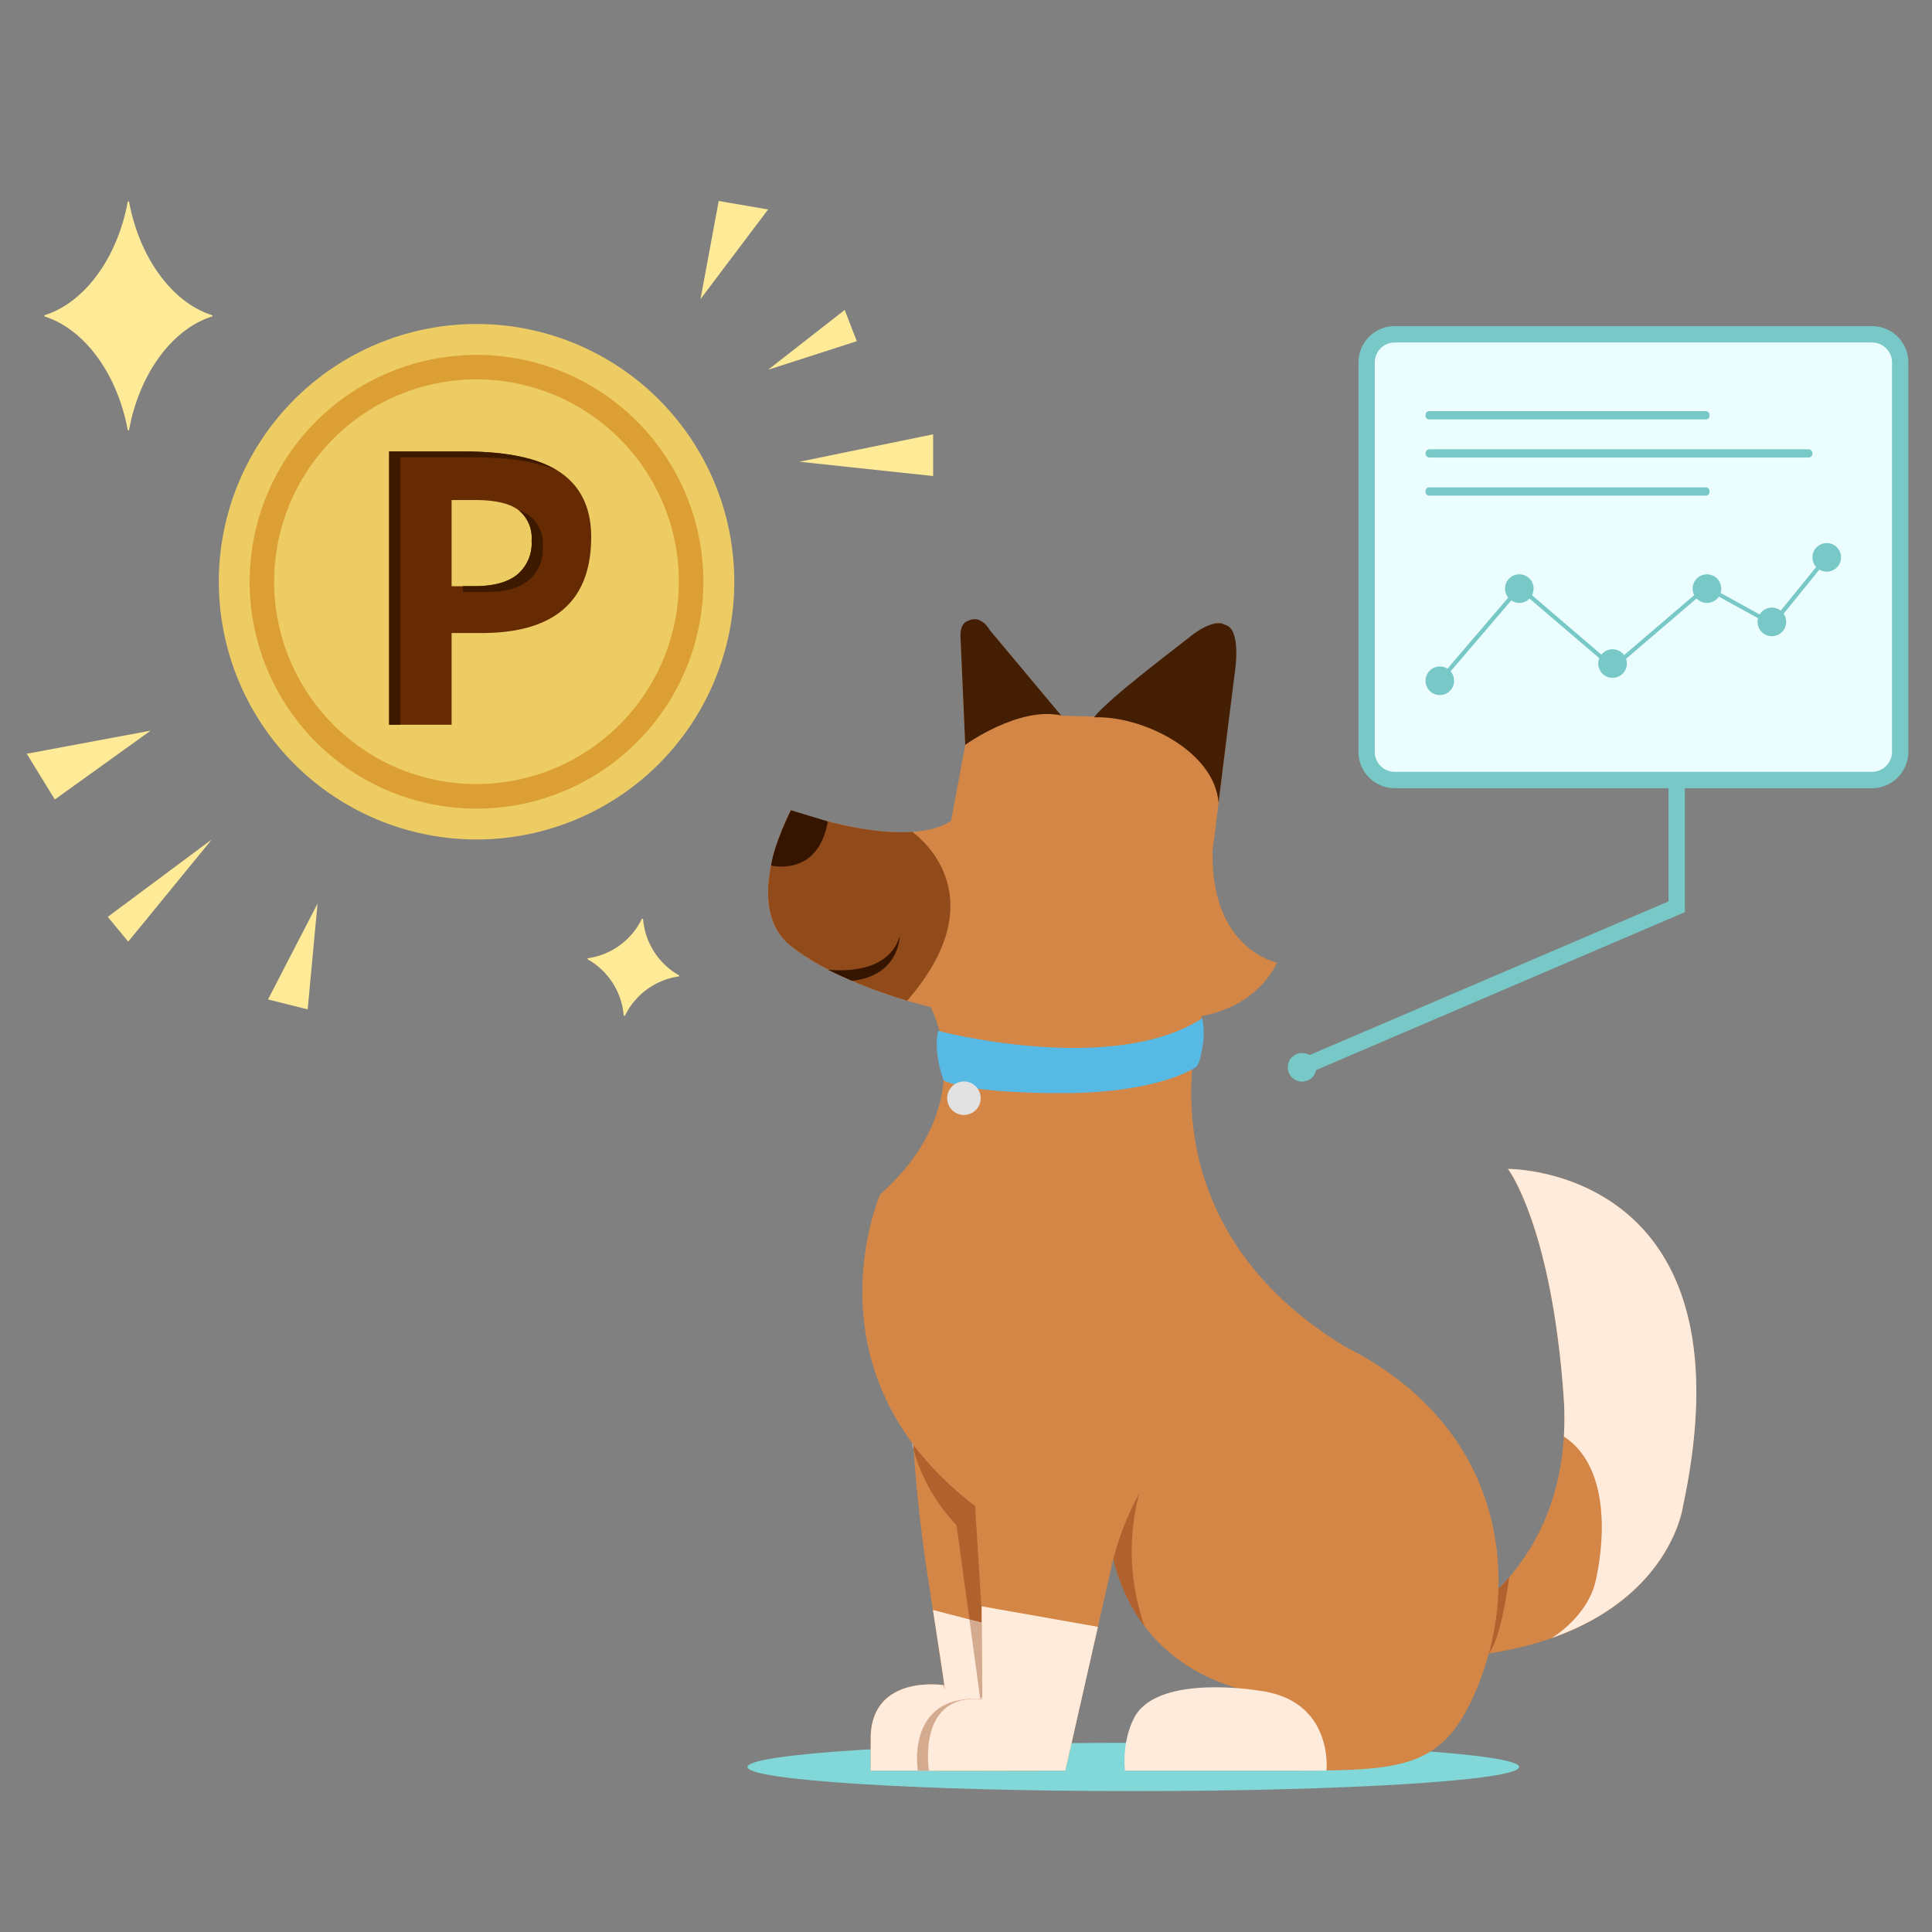 <?xml version="1.0" encoding="UTF-8" standalone="no"?>
<svg
   xmlns:dc="http://purl.org/dc/elements/1.1/"
   xmlns:cc="http://creativecommons.org/ns#"
   xmlns:rdf="http://www.w3.org/1999/02/22-rdf-syntax-ns#"
   xmlns:svg="http://www.w3.org/2000/svg"
   xmlns="http://www.w3.org/2000/svg"
   xmlns:sodipodi="http://sodipodi.sourceforge.net/DTD/sodipodi-0.dtd"
   xmlns:inkscape="http://www.inkscape.org/namespaces/inkscape"
   inkscape:version="1.0 (4035a4fb49, 2020-05-01)"
   height="200"
   width="200"
   sodipodi:docname="illust#2.svg"
   id="svg118"
   version="1.1"
   viewBox="0 0 200 200">
  <rect x="0" y="0" width="200" height="200" fill="#808080" stroke="none"/>
  <sodipodi:namedview
     inkscape:current-layer="svg118"
     inkscape:window-maximized="1"
     inkscape:window-y="-11"
     inkscape:window-x="-11"
     inkscape:cy="125"
     inkscape:cx="250"
     inkscape:zoom="1.6"
     showgrid="false"
     id="namedview120"
     inkscape:window-height="986"
     inkscape:window-width="1920"
     inkscape:pageshadow="2"
     inkscape:pageopacity="0"
     guidetolerance="10"
     gridtolerance="10"
     objecttolerance="10"
     borderopacity="1"
     bordercolor="#666666"
     pagecolor="#ffffff" />
  <defs
     id="defs4">
    <style
       id="style2">.cls-1{fill:#82d8d8;}.cls-2{fill:#d38646;}.cls-3{fill:#ffebdc;}.cls-4{fill:#b0612e;}.cls-5{fill:#d5ab90;}.cls-6{fill:#d5b9a6;}.cls-7{fill:#914a1a;}.cls-8{fill:#351500;}.cls-9{fill:#ebfdff;}.cls-10{fill:#77c8c7;}.cls-11{fill:#441e02;}.cls-12{fill:#edcc64;}.cls-13{fill:#dc9f34;}.cls-14{fill:#662b03;}.cls-15{fill:#3d1900;}.cls-16{fill:#ffeb97;}.cls-17{fill:#57bae5;}.cls-18{fill:#e2e2e2;}</style>
  </defs>
  <g
     transform="matrix(0.578,0,0,0.578,-38.933,-43.606)"
     data-name="2回目1~8_svg"
     id="_2回目1_8_svg">
    <g
       data-name="8のコピー"
       id="_8のコピー">
      <path
         id="path6"
         d="m 339.43,391.91 c 0,2.39 -30.93,4.32 -69.1,4.32 -38.17,0 -69.1,-1.93 -69.1,-4.32 0,-2.39 30.94,-4.33 69.1,-4.33 38.16,0 69.1,1.94 69.1,4.33"
         class="cls-1" />
      <path
         id="path8"
         d="m 230.35,310.59 a 279.05,279.05 0 0 0 3.22,47.53 c 4,26 2.82,19.13 2.82,19.13 0,0 -12.69,-2 -13.09,9.06 v 6.25 h 30 l 2.84,-20.22 v -38.79 l -25.78,-23"
         class="cls-2" />
      <path
         id="path10"
         d="m 236.39,377.25 c 0,0 -12.69,-2 -13.09,9.06 v 6.25 h 24.63 l 1.39,-24.91 -14.87,-3.86 c 3,19.22 1.94,13.46 1.94,13.46"
         class="cls-3" />
      <path
         id="path12"
         d="m 248.53,381.78 -0.33,6.09 0.25,-0.28 c 0,0 1.9,-3.47 0.08,-5.81"
         class="cls-4" />
      <path
         id="path14"
         d="m 242.15,379.7 h -0.83 c -11.67,0.42 -9.58,12.85 -9.58,12.85 h 11.09 l 2.23,-1.18 3.14,-3.51 0.33,-6.09 c -0.92,-1.19 -2.8,-2.08 -6.38,-2.08"
         class="cls-5" />
      <path
         id="path16"
         d="m 327.33,366.38 c 0,0 22.27,-10.58 20.06,-41 -2.21,-30.42 -9.95,-40.57 -9.95,-40.57 0,0 44.35,-0.44 31.34,60.41 0,0 -3.09,24.26 -41.45,27.13 v -6"
         class="cls-2" />
      <path
         id="path18"
         d="m 337.44,284.8 c 0,0 7.75,10.14 9.95,40.57 a 55,55 0 0 1 0.06,7.35 c 8.53,5.61 7.16,19.38 5.7,25.82 -1.46,6.44 -7.71,10.19 -7.94,10.29 21.52,-7.52 23.57,-23.62 23.57,-23.62 13.01,-60.85 -31.34,-60.41 -31.34,-60.41 z"
         class="cls-3" />
      <path
         id="path20"
         d="m 230.67,333.83 c 0.1,0.47 0.21,1 0.35,1.47 0,-0.37 -0.05,-0.74 -0.08,-1.11 l -0.27,-0.36"
         class="cls-6" />
      <path
         id="path22"
         d="m 230.94,334.19 c 0,0.37 0.05,0.74 0.08,1.11 a 32.72,32.72 0 0 0 7.65,13.31 l 2.33,16.88 8.34,2.16 -0.37,6.64 2.23,-2 4.95,-26.47 -4.32,-3.25 -8.73,3.37 a 57.38,57.38 0 0 1 -12.14,-11.75"
         class="cls-4" />
      <polyline
         id="polyline24"
         points="240.98 365.49 242.91 379.7 248.95 374.29 249.32 367.65 240.98 365.49"
         class="cls-5" />
      <path
         id="path26"
         d="m 268.83,392.56 h 31.51 c 17.8,0 24.84,-0.74 30.41,-12.23 9.36,-19.35 7.53,-48.7 -22.62,-63.77 -37.8,-23.16 -25.52,-59.14 -25.52,-59.14 10.53,-2 13.45,-9.59 13.45,-9.59 0,0 -11.86,-2.23 -11.54,-20 1,-7.4 4.24,-34.73 4.24,-34.73 0,0 -0.17,-5.09 -2.54,-5.94 -2.37,-0.85 -4.41,2.89 -4.41,2.89 l -12.67,13.91 -11.73,-0.34 -12.77,-15.27 c 0,0 -1.35,-2.38 -3.39,-1.87 -2.04,0.51 -1.87,3.06 -1.87,3.06 l 0.85,19.34 -2.54,13.58 C 229.2,228 209,220.55 209,220.55 c 0,0 -9.2,17 0,24.32 9.2,7.32 25,10.93 25,10.93 0,0 9.57,17 -9,33.55 0,0 -14.45,32.86 18.09,56.59 L 266,337.13 c 0,0 -6.16,33.56 25.13,41.28 0,0 -23,-4.46 -22.25,14.15"
         class="cls-2" />
      <path
         id="path28"
         d="m 279.61,378.52 a 16.61,16.61 0 0 0 -5.17,2 l 9.72,2.22 a 38.74,38.74 0 0 1 -4.55,-4.21"
         class="cls-4" />
      <path
         id="path30"
         d="m 271.31,343.07 a 51.09,51.09 0 0 0 -4.56,11.65 33.08,33.08 0 0 0 5.6,12 40.55,40.55 0 0 1 -1,-23.67"
         class="cls-4" />
      <path
         id="path32"
         d="m 230.75,224.43 c -9.43,0.67 -21.74,-3.88 -21.74,-3.88 0,0 -9.2,17 0,24.32 6.24,4.94 15.51,8.21 20.82,9.8 15.74,-18.14 2.97,-28.73 0.92,-30.24 z"
         class="cls-7" />
      <path
         id="path34"
         d="m 219.94,251.1 c 8.5,-0.86 8.56,-8 8.56,-8 -2.19,7.52 -12.86,6 -12.88,6 1.38,0.7 2.88,1.38 4.32,2 z"
         class="cls-8" />
      <path
         id="path36"
         d="m 258.16,392.56 h -23 c 0,0 -3.72,-13.91 8.09,-12.81 l -0.11,-16.27 -1.56,-24.86 22.45,-12 7.87,5.25 z"
         class="cls-2" />
      <path
         id="path38"
         d="m 243.17,363.13 v 0.35 l 0.11,16.27 c -11.81,-1.1 -9.55,12.81 -9.55,12.81 h 24.43 L 264,366.81 Z"
         class="cls-3" />
      <rect
         id="rect40"
         rx="5.04"
         height="79.83"
         width="95.56"
         y="135.31"
         x="312.12"
         class="cls-9" />
      <path
         id="path42"
         d="m 402.64,215.15 v -1.47 h -85.48 a 3.58,3.58 0 0 1 -3.58,-3.57 v -69.76 a 3.58,3.58 0 0 1 3.58,-3.57 h 85.48 a 3.6,3.6 0 0 1 3.58,3.57 v 69.76 a 3.6,3.6 0 0 1 -3.58,3.57 v 2.93 a 6.51,6.51 0 0 0 6.5,-6.5 v -69.76 a 6.5,6.5 0 0 0 -6.5,-6.5 h -85.48 a 6.5,6.5 0 0 0 -6.5,6.5 v 69.76 a 6.51,6.51 0 0 0 6.5,6.5 h 85.48 z"
         class="cls-10" />
      <circle
         id="circle44"
         r="2.56"
         cy="197.37"
         cx="325.23"
         class="cls-10" />
      <circle
         id="circle46"
         transform="rotate(-85.93,339.454,180.837)"
         r="2.56"
         cy="180.85"
         cx="339.43"
         class="cls-10" />
      <circle
         id="circle48"
         transform="rotate(-85.93,356.167,194.258)"
         r="2.56"
         cy="194.26"
         cx="356.14"
         class="cls-10" />
      <circle
         id="circle50"
         transform="rotate(-85.93,373.059,180.837)"
         r="2.56"
         cy="180.85"
         cx="373.03"
         class="cls-10" />
      <circle
         id="circle52"
         transform="rotate(-5.65,385.084,186.902)"
         r="2.56"
         cy="186.79"
         cx="384.71"
         class="cls-10" />
      <circle
         id="circle54"
         transform="rotate(-5.65,394.894,175.401)"
         r="2.56"
         cy="175.23"
         cx="394.54"
         class="cls-10" />
      <circle
         id="circle56"
         transform="rotate(-85.93,300.559,266.579)"
         r="2.56"
         cy="266.58"
         cx="300.54"
         class="cls-10" />
      <polygon
         id="polygon58"
         points="372.92,180.21 356.25,194.47 339.49,180.13 324.95,197.13 325.51,197.61 339.57,181.17 356.25,195.43 373.01,181.09 384.94,187.66 394.82,175.46 394.25,175 384.75,186.72 "
         class="cls-10" />
      <path
         id="path60"
         d="m 391.24,157.39 h -67.83 a 0.74,0.74 0 1 1 0,-1.48 h 67.83 a 0.74,0.74 0 1 1 0,1.48 z"
         class="cls-10" />
      <rect
         id="rect62"
         rx="0.63"
         height="1.48"
         width="50.86"
         y="162.73"
         x="322.67"
         class="cls-10" />
      <rect
         id="rect64"
         rx="0.63"
         height="1.48"
         width="50.86"
         y="149.08"
         x="322.67"
         class="cls-10" />
      <polygon
         id="polygon66"
         points="369.12,215.15 366.19,215.15 366.19,236.88 299.96,265.24 301.11,267.93 369.12,238.81 "
         class="cls-10" />
      <path
         id="path68"
         d="m 205.46,230.46 c 0,0 8.42,2.14 10.16,-7.9 l -6.61,-2 c 0,0 -3.01,6.03 -3.55,9.9 z"
         class="cls-8" />
      <path
         id="path70"
         d="m 263.29,203.92 c 8.59,-0.35 21.59,6 22.31,15.3 0.79,-6.48 3,-24 3,-24 0,0 0.9,-6.27 -1.29,-7.65 l -1,-0.43 c 0,0 -1.56,-0.75 -5.17,1.83 -3,2.42 -15.21,11.52 -17.85,14.95 z"
         class="cls-11" />
      <path
         id="path72"
         d="m 240.23,208.84 c 0,0 9.58,-6.93 17.18,-5.26 l -12.77,-15.27 c 0,0 -1.54,-2.89 -3.88,-1.68 0,0 -1.49,0.23 -1.38,2.87 0.11,2.64 0.85,19.34 0.85,19.34 z"
         class="cls-11" />
      <path
         id="path74"
         d="m 268.83,392.56 h 36.1 c 0,0 1.4,-12.86 -12.49,-14.38 0,0 -17,-2.82 -21.62,4.35 0,0 -2.53,3.68 -1.99,10.03 z"
         class="cls-3" />
      <path
         id="path76"
         d="m 198.87,179.63 a 46.16,46.16 0 1 1 -46.16,-46.16 46.16,46.16 0 0 1 46.16,46.16"
         class="cls-12" />
      <path
         id="path78"
         d="m 152.71,215.87 a 36.24,36.24 0 1 1 36.23,-36.24 36.28,36.28 0 0 1 -36.23,36.24 m 0,-76.86 A 40.63,40.63 0 1 0 193.33,179.63 40.62,40.62 0 0 0 152.71,139"
         class="cls-13" />
      <path
         id="path80"
         d="m 148.24,188.82 v 16.42 H 137.05 V 156.3 h 13.42 q 11.84,0 17.3,3.79 5.46,3.79 5.47,11.52 0,17.2 -19.63,17.21 z m 0,-8.38 h 4.19 c 3.31,0 5.83,-0.68 7.56,-2.06 a 7.35,7.35 0 0 0 2.58,-6.12 6.36,6.36 0 0 0 -2.39,-5.49 Q 157.8,165 152.43,165 h -4.19 z"
         class="cls-14" />
      <path
         id="path82"
         d="m 162,179.43 a 7.35,7.35 0 0 0 2.58,-6.11 6.4,6.4 0 0 0 -2.39,-5.5 7.26,7.26 0 0 0 -1.93,-1 6.38,6.38 0 0 1 2.31,5.41 7.35,7.35 0 0 1 -2.58,6.12 c -1.73,1.38 -4.25,2.06 -7.56,2.06 h -2.18 v 1.05 h 4.19 c 3.31,0.03 5.83,-0.65 7.56,-2.03 z"
         class="cls-15" />
      <path
         id="path84"
         d="m 139.06,157.35 h 13.42 c 6.21,0 11.09,0.8 14.67,2.36 -3.66,-2.26 -9.21,-3.41 -16.68,-3.41 h -13.42 v 48.94 h 2 z"
         class="cls-15" />
      <polygon
         id="polygon86"
         points="192.82,129.01 196.08,111.44 204.92,112.96 "
         class="cls-16" />
      <polygon
         id="polygon88"
         points="220.81,136.55 204.92,141.67 218.64,130.96 "
         class="cls-16" />
      <polygon
         id="polygon90"
         points="234.48,160.7 210.54,158.14 234.48,153.23 "
         class="cls-16" />
      <polygon
         id="polygon92"
         points="94.34,206.3 72.15,210.44 77.18,218.63 "
         class="cls-16" />
      <polygon
         id="polygon94"
         points="105.29,225.79 86.66,239.65 90.32,244.09 "
         class="cls-16" />
      <polygon
         id="polygon96"
         points="124.23,237.28 115.36,254.44 122.46,256.22 "
         class="cls-16" />
      <path
         id="path98"
         d="m 235.39,260.07 c 0,0 31.09,8.19 47.29,-2.24 a 13.21,13.21 0 0 1 0,5.29 c -0.34,2 -0.7,3.1 -1.06,3.37 -1.65,1.24 -9.1,4.73 -23.93,4.73 -18,0 -21.31,-2.29 -21.31,-2.29 0,0 -1.94,-4.82 -0.99,-8.86 z"
         class="cls-17" />
      <path
         id="path100"
         d="m 243,272.13 a 3,3 0 1 1 -3,-3 3,3 0 0 1 3,3 z"
         class="cls-18" />
      <path
         id="path102"
         d="m 337.65,357.92 -1.91,2.08 v 0 c 0.63,-0.64 1.27,-1.33 1.91,-2.08 v 0"
         class="cls-6" />
      <path
         id="path104"
         d="m 337.65,357.92 c -0.64,0.75 -1.28,1.44 -1.91,2.08 A 49.42,49.42 0 0 1 334,371.56 v 0 c 2.26,-2.64 3.63,-13.45 3.65,-13.65"
         class="cls-4" />
      <polyline
         id="polyline106"
         points="334.01 371.56 334 371.57 334 371.57 334.01 371.56"
         class="cls-4" />
      <path
         id="path108"
         d="m 90.35,152.39 c -1.91,-10.16 -7.69,-18.08 -14.94,-20.38 7.25,-2.29 13,-10.22 14.94,-20.38 1.91,10.16 7.65,18.09 14.94,20.37 -7.29,2.31 -13.03,10.23 -14.94,20.39 z"
         class="cls-16" />
      <path
         id="path110"
         d="m 90.35,152.51 a 0.12,0.12 0 0 1 -0.12,-0.1 c -1.89,-10.06 -7.73,-18 -14.86,-20.28 a 0.12,0.12 0 0 1 -0.08,-0.12 0.13,0.13 0 0 1 0.08,-0.12 c 7.13,-2.25 13,-10.22 14.86,-20.28 a 0.12,0.12 0 0 1 0.12,-0.1 v 0 a 0.14,0.14 0 0 1 0.13,0.1 c 1.89,10.06 7.72,18 14.85,20.28 a 0.14,0.14 0 0 1 0.09,0.12 0.13,0.13 0 0 1 -0.09,0.12 c -7.13,2.26 -13,10.22 -14.85,20.28 a 0.14,0.14 0 0 1 -0.13,0.1 z M 75.81,132 c 7,2.41 12.53,9.9 14.54,19.73 2,-9.83 7.53,-17.32 14.55,-19.73 -7,-2.41 -12.53,-9.9 -14.55,-19.73 -2.01,9.84 -7.53,17.33 -14.54,19.73 z"
         class="cls-16" />
      <path
         id="path112"
         d="m 179.17,257.26 a 12.93,12.93 0 0 0 -6.48,-10.11 12.82,12.82 0 0 0 9.7,-7.08 12.93,12.93 0 0 0 6.48,10.11 12.82,12.82 0 0 0 -9.7,7.08 z"
         class="cls-16" />
      <path
         id="path114"
         d="m 179.17,257.39 v 0 a 0.14,0.14 0 0 1 -0.11,-0.11 12.75,12.75 0 0 0 -6.41,-10 0.13,0.13 0 0 1 -0.06,-0.13 0.12,0.12 0 0 1 0.11,-0.1 12.71,12.71 0 0 0 9.6,-7 0.16,0.16 0 0 1 0.13,-0.07 0.15,0.15 0 0 1 0.11,0.12 12.74,12.74 0 0 0 6.4,10 0.13,0.13 0 0 1 0.07,0.13 0.12,0.12 0 0 1 -0.11,0.1 12.71,12.71 0 0 0 -9.6,7 0.14,0.14 0 0 1 -0.13,0.06 z m -6.1,-10.17 a 13,13 0 0 1 6.18,9.63 12.93,12.93 0 0 1 9.24,-6.74 13,13 0 0 1 -6.18,-9.62 12.92,12.92 0 0 1 -9.24,6.73 z"
         class="cls-16" />
    </g>
  </g>
</svg>

